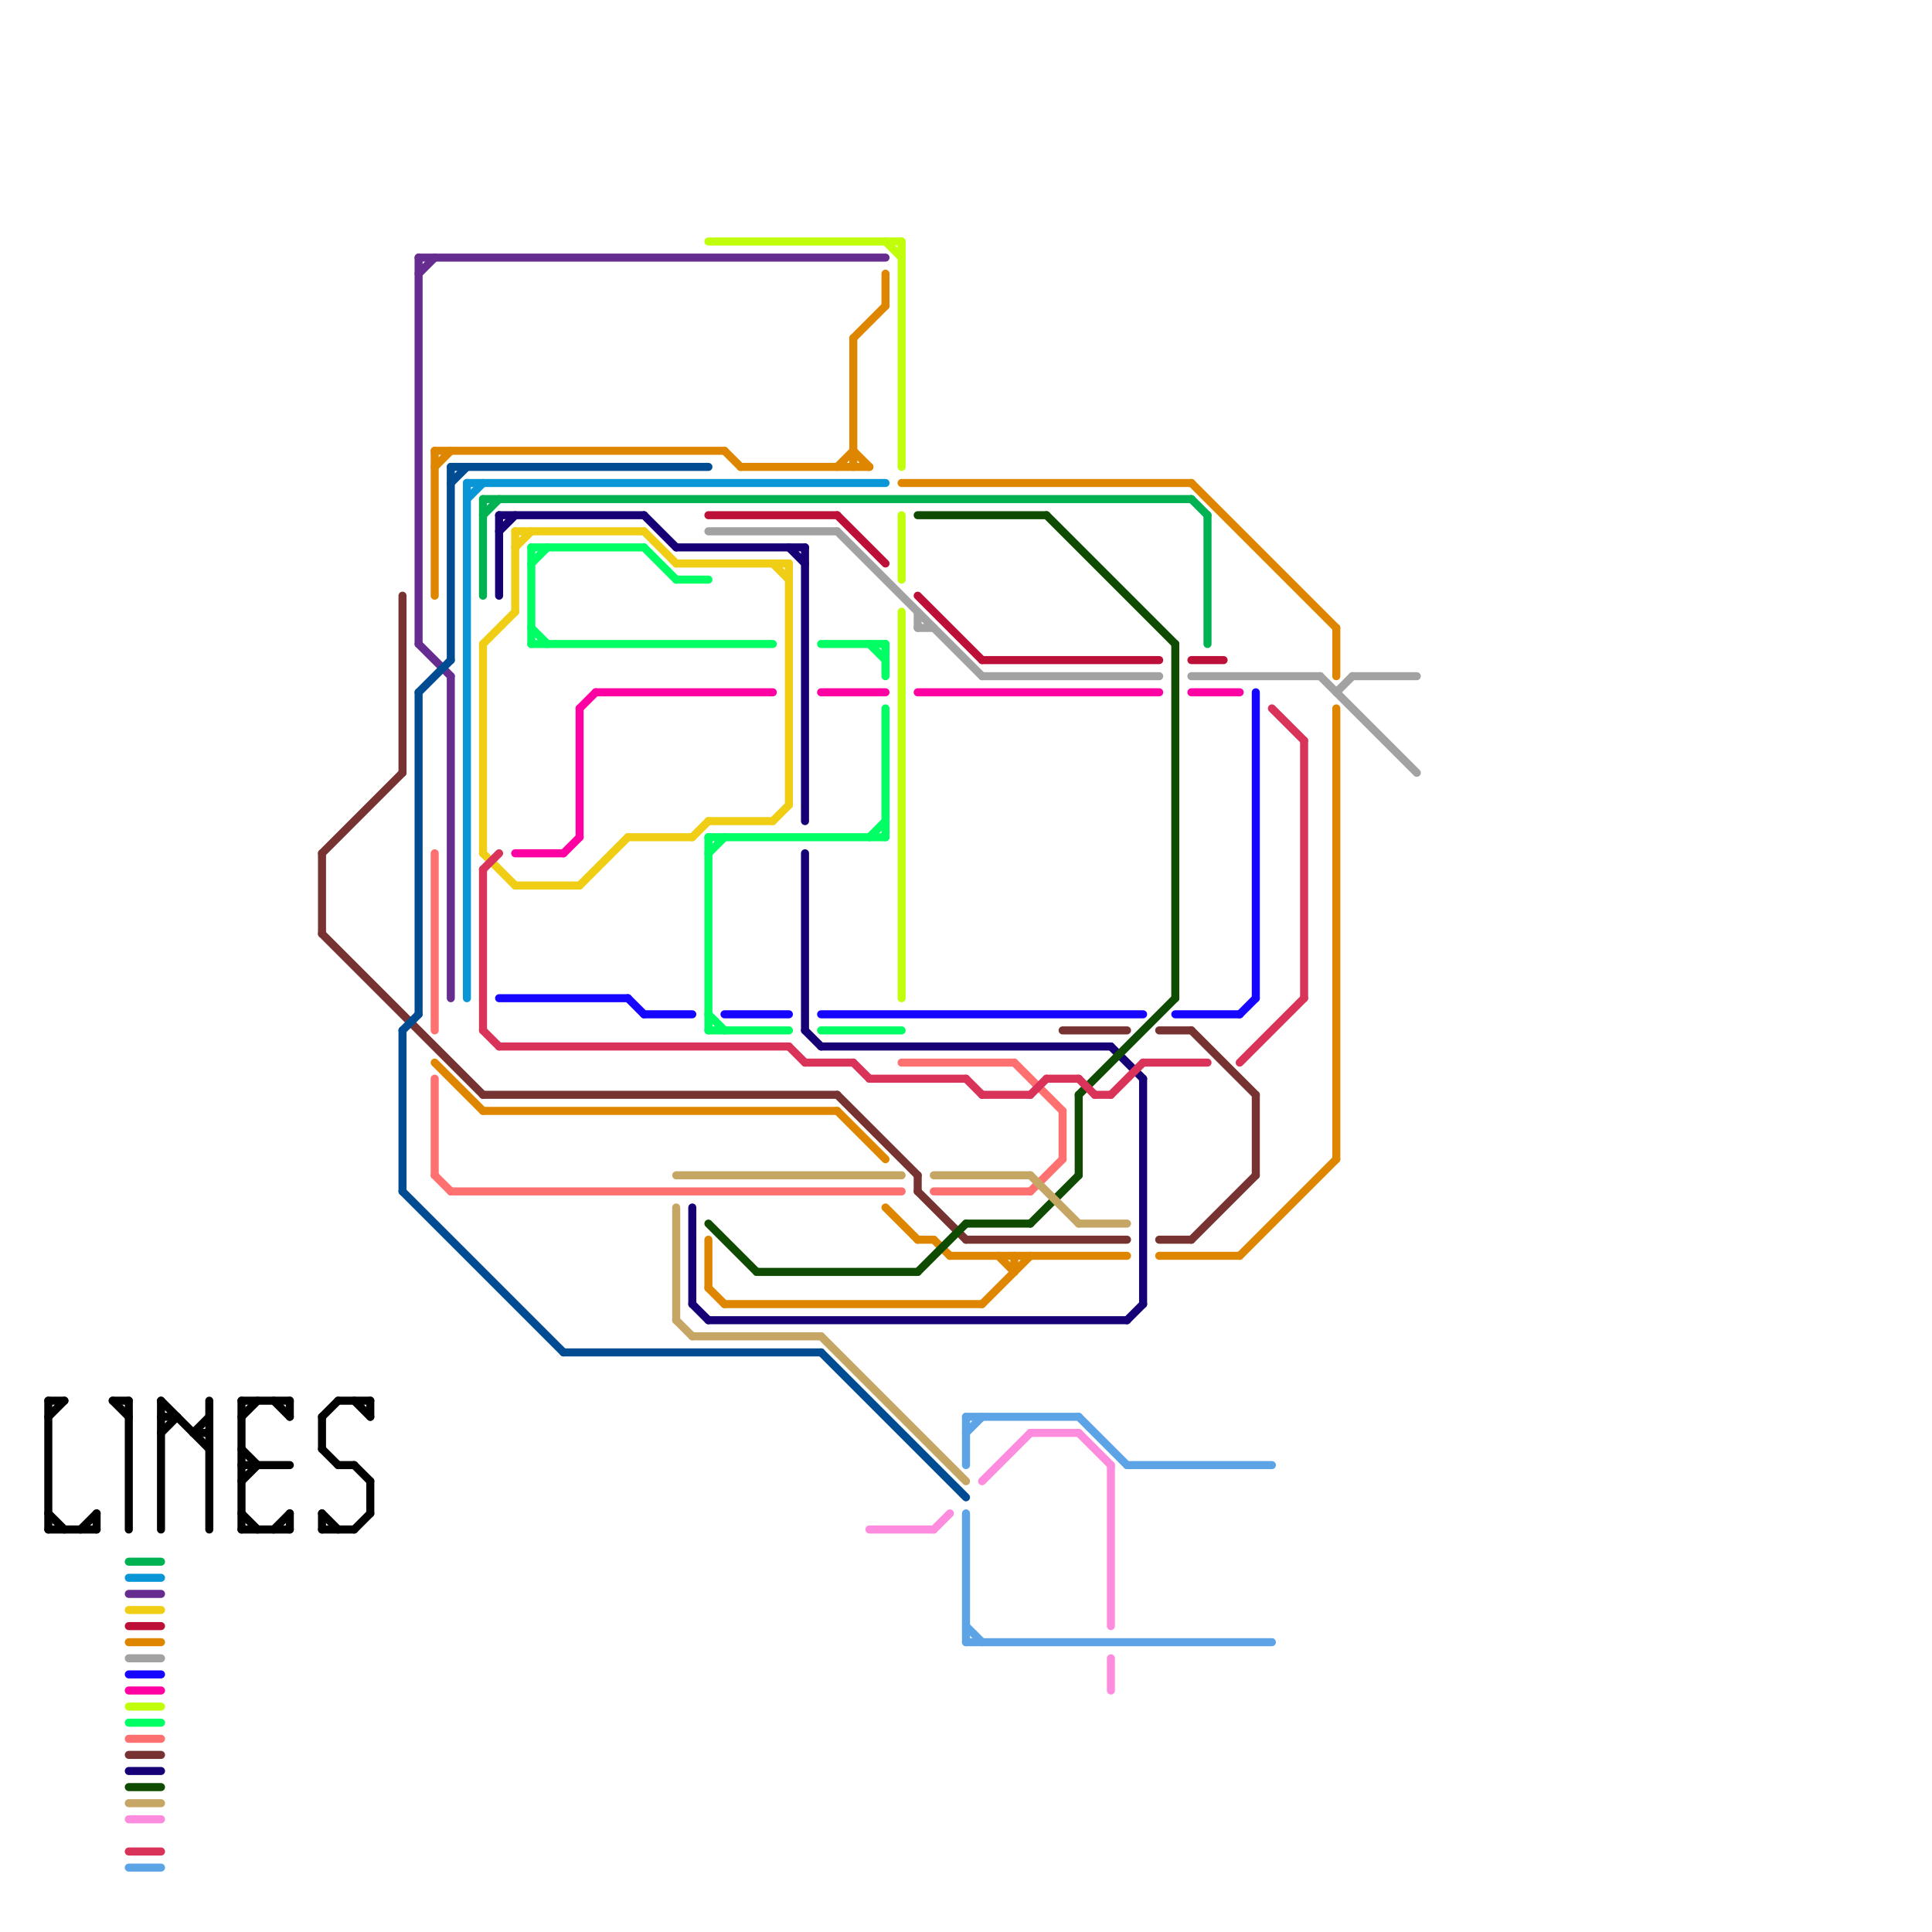 
<svg version="1.1" xmlns="http://www.w3.org/2000/svg" viewBox="0 0 120 120">
<style>text { font: 1px Helvetica; font-weight: 600; white-space: pre; dominant-baseline: central; } line { stroke-width: 0.5; fill: none; stroke-linecap: round; stroke-linejoin: round; } .c0 { stroke: #170075 } .c1 { stroke: #773232 } .c2 { stroke: #a2a2a2 } .c3 { stroke: #662c90 } .c4 { stroke: #0896d7 } .c5 { stroke: #00b251 } .c6 { stroke: #1605ff } .c7 { stroke: #f0ce15 } .c8 { stroke: #00fe65 } .c9 { stroke: #ff00a2 } .c10 { stroke: #bd1038 } .c11 { stroke: #df8600 } .c12 { stroke: #c0fe0c } .c13 { stroke: #ff7070 } .c14 { stroke: #000000 } .c15 { stroke: #0f4b00 } .c16 { stroke: #d93359 } .c17 { stroke: #c6a664 } .c18 { stroke: #fe8cde } .c19 { stroke: #5da4e6 } .c20 { stroke: #004c92 } .w3 { stroke-width: .5; }</style><defs><g id="wm-xf"><circle r="1.2" fill="#000"/><circle r="0.9" fill="#fff"/><circle r="0.6" fill="#000"/><circle r="0.3" fill="#fff"/></g><g id="wm"><circle r="0.6" fill="#000"/><circle r="0.3" fill="#fff"/></g><g id="ct-xf"><circle r="0.5" fill="#fff" stroke="#000" stroke-width="0.2"/></g><g id="ct"><circle r="0.5" fill="#fff" stroke="#000" stroke-width="0.1"/></g></defs><line class="c0 " x1="50" y1="53" x2="50" y2="64"/><line class="c0 " x1="31" y1="33" x2="32" y2="32"/><line class="c0 " x1="31" y1="32" x2="40" y2="32"/><line class="c0 " x1="43" y1="81" x2="44" y2="82"/><line class="c0 " x1="44" y1="82" x2="70" y2="82"/><line class="c0 " x1="43" y1="75" x2="43" y2="81"/><line class="c0 " x1="70" y1="82" x2="71" y2="81"/><line class="c0 " x1="40" y1="32" x2="42" y2="34"/><line class="c0 " x1="49" y1="34" x2="50" y2="35"/><line class="c0 " x1="51" y1="65" x2="69" y2="65"/><line class="c0 " x1="8" y1="110" x2="10" y2="110"/><line class="c0 " x1="50" y1="34" x2="50" y2="51"/><line class="c0 " x1="71" y1="67" x2="71" y2="81"/><line class="c0 " x1="42" y1="34" x2="50" y2="34"/><line class="c0 " x1="50" y1="64" x2="51" y2="65"/><line class="c0 " x1="31" y1="32" x2="31" y2="37"/><line class="c0 " x1="69" y1="65" x2="71" y2="67"/><line class="c1 " x1="20" y1="53" x2="20" y2="58"/><line class="c1 " x1="66" y1="64" x2="70" y2="64"/><line class="c1 " x1="25" y1="37" x2="25" y2="48"/><line class="c1 " x1="78" y1="68" x2="78" y2="73"/><line class="c1 " x1="74" y1="64" x2="78" y2="68"/><line class="c1 " x1="30" y1="68" x2="52" y2="68"/><line class="c1 " x1="57" y1="73" x2="57" y2="74"/><line class="c1 " x1="74" y1="77" x2="78" y2="73"/><line class="c1 " x1="20" y1="53" x2="25" y2="48"/><line class="c1 " x1="8" y1="109" x2="10" y2="109"/><line class="c1 " x1="57" y1="74" x2="60" y2="77"/><line class="c1 " x1="52" y1="68" x2="57" y2="73"/><line class="c1 " x1="20" y1="58" x2="30" y2="68"/><line class="c1 " x1="72" y1="64" x2="74" y2="64"/><line class="c1 " x1="72" y1="77" x2="74" y2="77"/><line class="c1 " x1="60" y1="77" x2="70" y2="77"/><line class="c2 " x1="44" y1="33" x2="52" y2="33"/><line class="c2 " x1="84" y1="42" x2="88" y2="42"/><line class="c2 " x1="57" y1="39" x2="58" y2="39"/><line class="c2 " x1="8" y1="103" x2="10" y2="103"/><line class="c2 " x1="83" y1="43" x2="84" y2="42"/><line class="c2 " x1="57" y1="38" x2="57" y2="39"/><line class="c2 " x1="74" y1="42" x2="82" y2="42"/><line class="c2 " x1="52" y1="33" x2="61" y2="42"/><line class="c2 " x1="61" y1="42" x2="72" y2="42"/><line class="c2 " x1="82" y1="42" x2="88" y2="48"/><line class="c3 " x1="8" y1="99" x2="10" y2="99"/><line class="c3 " x1="26" y1="16" x2="55" y2="16"/><line class="c3 " x1="26" y1="40" x2="28" y2="42"/><line class="c3 " x1="26" y1="16" x2="26" y2="40"/><line class="c3 " x1="28" y1="42" x2="28" y2="62"/><line class="c3 " x1="26" y1="17" x2="27" y2="16"/><line class="c4 " x1="29" y1="31" x2="30" y2="30"/><line class="c4 " x1="29" y1="30" x2="29" y2="62"/><line class="c4 " x1="8" y1="98" x2="10" y2="98"/><line class="c4 " x1="29" y1="30" x2="55" y2="30"/><line class="c5 " x1="75" y1="32" x2="75" y2="40"/><line class="c5 " x1="74" y1="31" x2="75" y2="32"/><line class="c5 " x1="30" y1="31" x2="74" y2="31"/><line class="c5 " x1="30" y1="32" x2="31" y2="31"/><line class="c5 " x1="30" y1="31" x2="30" y2="37"/><line class="c5 " x1="8" y1="97" x2="10" y2="97"/><line class="c6 " x1="31" y1="62" x2="39" y2="62"/><line class="c6 " x1="77" y1="63" x2="78" y2="62"/><line class="c6 " x1="40" y1="63" x2="43" y2="63"/><line class="c6 " x1="8" y1="104" x2="10" y2="104"/><line class="c6 " x1="51" y1="63" x2="71" y2="63"/><line class="c6 " x1="45" y1="63" x2="49" y2="63"/><line class="c6 " x1="78" y1="43" x2="78" y2="62"/><line class="c6 " x1="73" y1="63" x2="77" y2="63"/><line class="c6 " x1="39" y1="62" x2="40" y2="63"/><line class="c7 " x1="48" y1="35" x2="49" y2="36"/><line class="c7 " x1="49" y1="35" x2="49" y2="50"/><line class="c7 " x1="30" y1="53" x2="32" y2="55"/><line class="c7 " x1="8" y1="100" x2="10" y2="100"/><line class="c7 " x1="32" y1="33" x2="40" y2="33"/><line class="c7 " x1="39" y1="52" x2="43" y2="52"/><line class="c7 " x1="48" y1="51" x2="49" y2="50"/><line class="c7 " x1="32" y1="33" x2="32" y2="38"/><line class="c7 " x1="44" y1="51" x2="48" y2="51"/><line class="c7 " x1="32" y1="55" x2="36" y2="55"/><line class="c7 " x1="30" y1="40" x2="30" y2="53"/><line class="c7 " x1="40" y1="33" x2="42" y2="35"/><line class="c7 " x1="43" y1="52" x2="44" y2="51"/><line class="c7 " x1="32" y1="34" x2="33" y2="33"/><line class="c7 " x1="36" y1="55" x2="39" y2="52"/><line class="c7 " x1="42" y1="35" x2="49" y2="35"/><line class="c7 " x1="30" y1="40" x2="32" y2="38"/><line class="c8 " x1="44" y1="53" x2="45" y2="52"/><line class="c8 " x1="33" y1="35" x2="34" y2="34"/><line class="c8 " x1="33" y1="34" x2="40" y2="34"/><line class="c8 " x1="44" y1="64" x2="49" y2="64"/><line class="c8 " x1="40" y1="34" x2="42" y2="36"/><line class="c8 " x1="44" y1="52" x2="55" y2="52"/><line class="c8 " x1="33" y1="34" x2="33" y2="40"/><line class="c8 " x1="55" y1="44" x2="55" y2="52"/><line class="c8 " x1="44" y1="63" x2="45" y2="64"/><line class="c8 " x1="44" y1="52" x2="44" y2="64"/><line class="c8 " x1="54" y1="52" x2="55" y2="51"/><line class="c8 " x1="51" y1="64" x2="56" y2="64"/><line class="c8 " x1="33" y1="39" x2="34" y2="40"/><line class="c8 " x1="8" y1="107" x2="10" y2="107"/><line class="c8 " x1="33" y1="40" x2="48" y2="40"/><line class="c8 " x1="42" y1="36" x2="44" y2="36"/><line class="c8 " x1="51" y1="40" x2="55" y2="40"/><line class="c8 " x1="54" y1="40" x2="55" y2="41"/><line class="c8 " x1="55" y1="40" x2="55" y2="42"/><line class="c9 " x1="32" y1="53" x2="35" y2="53"/><line class="c9 " x1="57" y1="43" x2="72" y2="43"/><line class="c9 " x1="36" y1="44" x2="37" y2="43"/><line class="c9 " x1="35" y1="53" x2="36" y2="52"/><line class="c9 " x1="74" y1="43" x2="77" y2="43"/><line class="c9 " x1="8" y1="105" x2="10" y2="105"/><line class="c9 " x1="51" y1="43" x2="55" y2="43"/><line class="c9 " x1="36" y1="44" x2="36" y2="52"/><line class="c9 " x1="37" y1="43" x2="48" y2="43"/><line class="c10 " x1="57" y1="37" x2="61" y2="41"/><line class="c10 " x1="52" y1="32" x2="55" y2="35"/><line class="c10 " x1="44" y1="32" x2="52" y2="32"/><line class="c10 " x1="74" y1="41" x2="76" y2="41"/><line class="c10 " x1="8" y1="101" x2="10" y2="101"/><line class="c10 " x1="61" y1="41" x2="72" y2="41"/><line class="c11 " x1="44" y1="77" x2="44" y2="80"/><line class="c11 " x1="59" y1="78" x2="70" y2="78"/><line class="c11 " x1="27" y1="29" x2="28" y2="28"/><line class="c11 " x1="52" y1="29" x2="53" y2="28"/><line class="c11 " x1="83" y1="39" x2="83" y2="42"/><line class="c11 " x1="53" y1="21" x2="53" y2="29"/><line class="c11 " x1="58" y1="77" x2="59" y2="78"/><line class="c11 " x1="44" y1="80" x2="45" y2="81"/><line class="c11 " x1="53" y1="28" x2="54" y2="29"/><line class="c11 " x1="45" y1="81" x2="61" y2="81"/><line class="c11 " x1="46" y1="29" x2="54" y2="29"/><line class="c11 " x1="30" y1="69" x2="52" y2="69"/><line class="c11 " x1="53" y1="21" x2="55" y2="19"/><line class="c11 " x1="77" y1="78" x2="83" y2="72"/><line class="c11 " x1="45" y1="28" x2="46" y2="29"/><line class="c11 " x1="52" y1="69" x2="55" y2="72"/><line class="c11 " x1="63" y1="78" x2="63" y2="79"/><line class="c11 " x1="55" y1="75" x2="57" y2="77"/><line class="c11 " x1="27" y1="28" x2="45" y2="28"/><line class="c11 " x1="83" y1="44" x2="83" y2="72"/><line class="c11 " x1="57" y1="77" x2="58" y2="77"/><line class="c11 " x1="27" y1="28" x2="27" y2="37"/><line class="c11 " x1="27" y1="66" x2="30" y2="69"/><line class="c11 " x1="8" y1="102" x2="10" y2="102"/><line class="c11 " x1="61" y1="81" x2="64" y2="78"/><line class="c11 " x1="74" y1="30" x2="83" y2="39"/><line class="c11 " x1="56" y1="30" x2="74" y2="30"/><line class="c11 " x1="72" y1="78" x2="77" y2="78"/><line class="c11 " x1="55" y1="17" x2="55" y2="19"/><line class="c11 " x1="62" y1="78" x2="63" y2="79"/><line class="c12 " x1="56" y1="32" x2="56" y2="36"/><line class="c12 " x1="55" y1="15" x2="56" y2="16"/><line class="c12 " x1="8" y1="106" x2="10" y2="106"/><line class="c12 " x1="44" y1="15" x2="56" y2="15"/><line class="c12 " x1="56" y1="15" x2="56" y2="29"/><line class="c12 " x1="56" y1="38" x2="56" y2="62"/><line class="c13 " x1="28" y1="74" x2="56" y2="74"/><line class="c13 " x1="64" y1="74" x2="66" y2="72"/><line class="c13 " x1="63" y1="66" x2="66" y2="69"/><line class="c13 " x1="58" y1="74" x2="64" y2="74"/><line class="c13 " x1="27" y1="67" x2="27" y2="73"/><line class="c13 " x1="8" y1="108" x2="10" y2="108"/><line class="c13 " x1="66" y1="69" x2="66" y2="72"/><line class="c13 " x1="27" y1="73" x2="28" y2="74"/><line class="c13 " x1="56" y1="66" x2="63" y2="66"/><line class="c13 " x1="27" y1="53" x2="27" y2="64"/><line class="c14 " x1="20" y1="95" x2="22" y2="95"/><line class="c14 " x1="20" y1="88" x2="20" y2="90"/><line class="c14 " x1="10" y1="87" x2="13" y2="90"/><line class="c14 " x1="22" y1="95" x2="23" y2="94"/><line class="c14 " x1="3" y1="94" x2="4" y2="95"/><line class="c14 " x1="15" y1="90" x2="16" y2="91"/><line class="c14 " x1="6" y1="94" x2="6" y2="95"/><line class="c14 " x1="10" y1="89" x2="11" y2="88"/><line class="c14 " x1="8" y1="87" x2="8" y2="95"/><line class="c14 " x1="3" y1="95" x2="6" y2="95"/><line class="c14 " x1="22" y1="91" x2="23" y2="92"/><line class="c14 " x1="3" y1="88" x2="4" y2="87"/><line class="c14 " x1="13" y1="87" x2="13" y2="95"/><line class="c14 " x1="7" y1="87" x2="8" y2="87"/><line class="c14 " x1="15" y1="95" x2="18" y2="95"/><line class="c14 " x1="15" y1="92" x2="16" y2="91"/><line class="c14 " x1="20" y1="94" x2="20" y2="95"/><line class="c14 " x1="12" y1="89" x2="13" y2="89"/><line class="c14 " x1="20" y1="90" x2="21" y2="91"/><line class="c14 " x1="21" y1="91" x2="22" y2="91"/><line class="c14 " x1="23" y1="92" x2="23" y2="94"/><line class="c14 " x1="17" y1="95" x2="18" y2="94"/><line class="c14 " x1="10" y1="88" x2="11" y2="88"/><line class="c14 " x1="3" y1="87" x2="4" y2="87"/><line class="c14 " x1="23" y1="87" x2="23" y2="88"/><line class="c14 " x1="3" y1="87" x2="3" y2="95"/><line class="c14 " x1="20" y1="88" x2="21" y2="87"/><line class="c14 " x1="15" y1="87" x2="15" y2="95"/><line class="c14 " x1="18" y1="94" x2="18" y2="95"/><line class="c14 " x1="15" y1="94" x2="16" y2="95"/><line class="c14 " x1="21" y1="87" x2="23" y2="87"/><line class="c14 " x1="12" y1="89" x2="13" y2="88"/><line class="c14 " x1="22" y1="87" x2="23" y2="88"/><line class="c14 " x1="18" y1="87" x2="18" y2="88"/><line class="c14 " x1="15" y1="87" x2="18" y2="87"/><line class="c14 " x1="15" y1="88" x2="16" y2="87"/><line class="c14 " x1="15" y1="91" x2="18" y2="91"/><line class="c14 " x1="5" y1="95" x2="6" y2="94"/><line class="c14 " x1="10" y1="87" x2="10" y2="95"/><line class="c14 " x1="20" y1="94" x2="21" y2="95"/><line class="c14 " x1="17" y1="87" x2="18" y2="88"/><line class="c14 " x1="7" y1="87" x2="8" y2="88"/><line class="c15 " x1="57" y1="79" x2="60" y2="76"/><line class="c15 " x1="67" y1="68" x2="73" y2="62"/><line class="c15 " x1="44" y1="76" x2="47" y2="79"/><line class="c15 " x1="57" y1="32" x2="65" y2="32"/><line class="c15 " x1="67" y1="68" x2="67" y2="73"/><line class="c15 " x1="8" y1="111" x2="10" y2="111"/><line class="c15 " x1="73" y1="40" x2="73" y2="62"/><line class="c15 " x1="64" y1="76" x2="67" y2="73"/><line class="c15 " x1="47" y1="79" x2="57" y2="79"/><line class="c15 " x1="60" y1="76" x2="64" y2="76"/><line class="c15 " x1="65" y1="32" x2="73" y2="40"/><line class="c16 " x1="30" y1="64" x2="31" y2="65"/><line class="c16 " x1="65" y1="67" x2="67" y2="67"/><line class="c16 " x1="81" y1="46" x2="81" y2="62"/><line class="c16 " x1="67" y1="67" x2="68" y2="68"/><line class="c16 " x1="68" y1="68" x2="69" y2="68"/><line class="c16 " x1="49" y1="65" x2="50" y2="66"/><line class="c16 " x1="8" y1="115" x2="10" y2="115"/><line class="c16 " x1="61" y1="68" x2="64" y2="68"/><line class="c16 " x1="30" y1="54" x2="30" y2="64"/><line class="c16 " x1="71" y1="66" x2="75" y2="66"/><line class="c16 " x1="54" y1="67" x2="60" y2="67"/><line class="c16 " x1="31" y1="65" x2="49" y2="65"/><line class="c16 " x1="30" y1="54" x2="31" y2="53"/><line class="c16 " x1="79" y1="44" x2="81" y2="46"/><line class="c16 " x1="77" y1="66" x2="81" y2="62"/><line class="c16 " x1="50" y1="66" x2="53" y2="66"/><line class="c16 " x1="53" y1="66" x2="54" y2="67"/><line class="c16 " x1="64" y1="68" x2="65" y2="67"/><line class="c16 " x1="69" y1="68" x2="71" y2="66"/><line class="c16 " x1="60" y1="67" x2="61" y2="68"/><line class="c17 " x1="51" y1="83" x2="60" y2="92"/><line class="c17 " x1="67" y1="76" x2="70" y2="76"/><line class="c17 " x1="42" y1="73" x2="56" y2="73"/><line class="c17 " x1="43" y1="83" x2="51" y2="83"/><line class="c17 " x1="58" y1="73" x2="64" y2="73"/><line class="c17 " x1="42" y1="82" x2="43" y2="83"/><line class="c17 " x1="42" y1="75" x2="42" y2="82"/><line class="c17 " x1="8" y1="112" x2="10" y2="112"/><line class="c17 " x1="64" y1="73" x2="67" y2="76"/><line class="c18 " x1="54" y1="95" x2="58" y2="95"/><line class="c18 " x1="69" y1="103" x2="69" y2="105"/><line class="c18 " x1="67" y1="89" x2="69" y2="91"/><line class="c18 " x1="61" y1="92" x2="64" y2="89"/><line class="c18 " x1="8" y1="113" x2="10" y2="113"/><line class="c18 " x1="69" y1="91" x2="69" y2="101"/><line class="c18 " x1="58" y1="95" x2="59" y2="94"/><line class="c18 " x1="64" y1="89" x2="67" y2="89"/><line class="c19 " x1="60" y1="101" x2="61" y2="102"/><line class="c19 " x1="67" y1="88" x2="70" y2="91"/><line class="c19 " x1="60" y1="89" x2="61" y2="88"/><line class="c19 " x1="60" y1="94" x2="60" y2="102"/><line class="c19 " x1="70" y1="91" x2="79" y2="91"/><line class="c19 " x1="60" y1="88" x2="67" y2="88"/><line class="c19 " x1="60" y1="102" x2="79" y2="102"/><line class="c19 " x1="60" y1="88" x2="60" y2="91"/><line class="c19 " x1="8" y1="116" x2="10" y2="116"/><line class="c20 " x1="51" y1="84" x2="60" y2="93"/><line class="c20 " x1="26" y1="43" x2="26" y2="63"/><line class="c20 " x1="28" y1="30" x2="29" y2="29"/><line class="c20 " x1="28" y1="29" x2="28" y2="41"/><line class="c20 " x1="25" y1="74" x2="35" y2="84"/><line class="c20 " x1="35" y1="84" x2="51" y2="84"/><line class="c20 " x1="25" y1="64" x2="25" y2="74"/><line class="c20 " x1="26" y1="43" x2="28" y2="41"/><line class="c20 " x1="25" y1="64" x2="26" y2="63"/><line class="c20 " x1="28" y1="29" x2="44" y2="29"/>
</svg>
